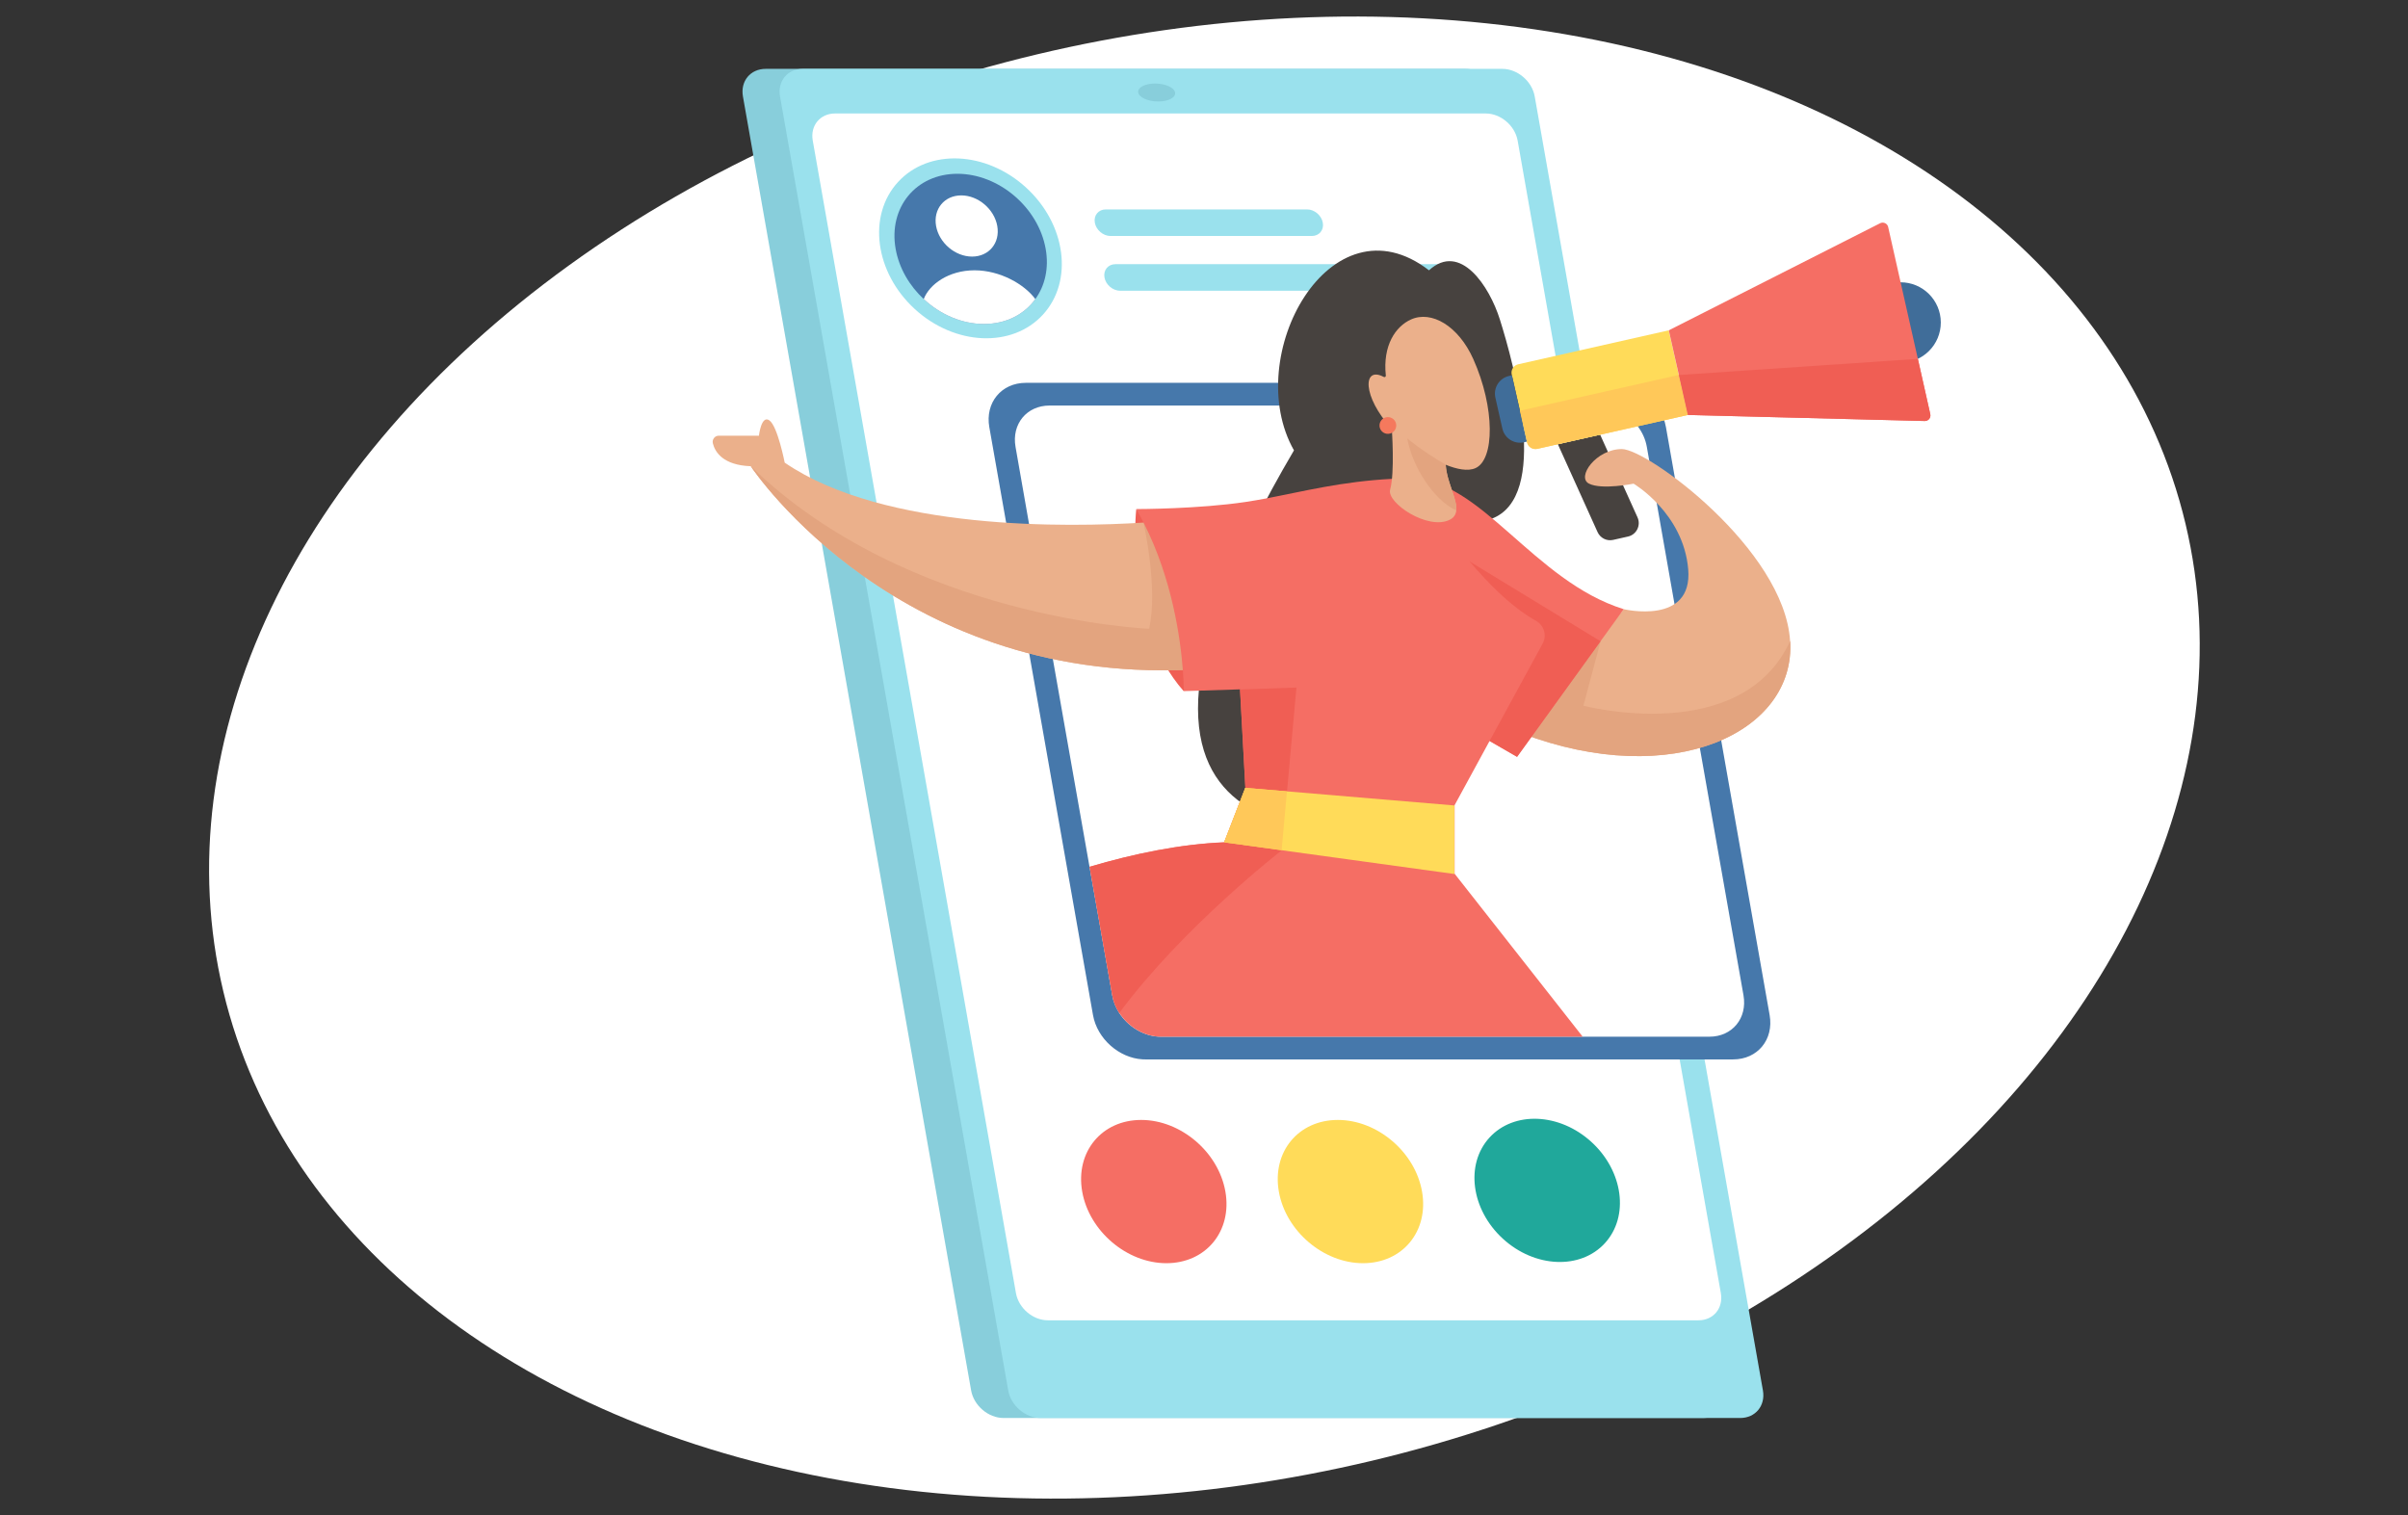 <?xml version="1.0" encoding="utf-8"?>
<!-- Generator: Adobe Illustrator 26.3.1, SVG Export Plug-In . SVG Version: 6.00 Build 0)  -->
<svg version="1.1" id="_x3C_Layer_x3E_" xmlns="http://www.w3.org/2000/svg" xmlns:xlink="http://www.w3.org/1999/xlink" x="0px"
	 y="0px" viewBox="0 0 3297.6 2075" style="enable-background:new 0 0 3297.6 2075;" xml:space="preserve">
<rect x="0" y="0" width="3297.6" height="2075" fill="#333333" stroke="none"/>
<style type="text/css">
	.st0{fill:#FFFFFF;}
	.st1{fill:#88CEDB;}
	.st2{fill:#9AE1ED;}
	.st3{fill:#4678AB;}
	.st4{fill:#F56E64;}
	.st5{fill:#FFDB59;}
	.st6{fill:#20A89B;}
	.st7{fill:#47423F;}
	.st8{fill:#406D99;}
	.st9{fill:#FFC859;}
	.st10{fill:#F05E54;}
	.st11{fill:#EBB08B;}
	.st12{fill:#E3A47F;}
	.st13{fill:#F5795D;}
</style>
<g>
	
		<ellipse transform="matrix(0.973 -0.232 0.232 0.973 -195.621 410.559)" class="st0" cx="1648.8" cy="1037.5" rx="1380.8" ry="989.7"/>
	<g>
		<g>
			<path class="st1" d="M1374.3,1942h958c20.9,0,34.8-16.9,31.1-37.8L2050.9,132.1c-3.7-20.9-23.6-37.8-44.4-37.8h-958
				c-20.9,0-34.8,16.9-31.1,37.8l312.5,1772.2C1333.6,1925.1,1353.5,1942,1374.3,1942z"/>
		</g>
		<g>
			<path class="st2" d="M1425.1,1942h958c20.9,0,34.8-16.9,31.1-37.8L2101.7,132.1c-3.7-20.9-23.6-37.8-44.4-37.8h-958
				c-20.9,0-34.8,16.9-31.1,37.8l312.5,1772.2C1384.4,1925.1,1404.2,1942,1425.1,1942z"/>
		</g>
		<g>
			<path class="st0" d="M2326,1808.2h-891c-20.5,0-40-16.6-43.7-37.1L1113,192.5c-3.6-20.5,10.1-37.1,30.6-37.1h891
				c20.5,0,40,16.6,43.7,37.1l278.3,1578.6C2360.1,1791.6,2346.5,1808.2,2326,1808.2z"/>
		</g>
		<g>
			<path class="st1" d="M1558.7,126.7c1.2,6.8,13.5,12.3,27.4,12.3c14,0,24.3-5.5,23.1-12.3c-1.2-6.8-13.5-12.3-27.4-12.3
				C1567.9,114.4,1557.5,119.9,1558.7,126.7z"/>
		</g>
		<g>
			<path class="st2" d="M1796.5,323.2h-275.7c-10.1,0-19.7-8.2-21.5-18.2l0,0c-1.8-10.1,5-18.2,15-18.2h275.7
				c10.1,0,19.7,8.2,21.5,18.2l0,0C1813.3,315,1806.6,323.2,1796.5,323.2z"/>
		</g>
		<g>
			<path class="st2" d="M1989.1,398.2H1534c-10.1,0-19.7-8.2-21.5-18.2l0,0c-1.8-10.1,5-18.2,15-18.2h455.1
				c10.1,0,19.7,8.2,21.5,18.2l0,0C2005.9,390,1999.2,398.2,1989.1,398.2z"/>
		</g>
		<g>
			<g>
				
					<ellipse transform="matrix(0.675 -0.738 0.738 0.675 180.126 1091.026)" class="st2" cx="1329.3" cy="340.9" rx="112.8" ry="134.5"/>
			</g>
			<g>
				<path class="st3" d="M1432,340.9c4.7,26.4-1,50.5-14.2,68.7c-15.1,21-40,34.1-70.4,34.1c-30.4,0-59.9-13.1-82.4-34.1
					c-19.6-18.2-33.8-42.3-38.5-68.8c-10-56.7,27.9-102.8,84.7-102.8C1367.9,238.1,1422,284.2,1432,340.9z"/>
			</g>
			<g>
				<path class="st0" d="M1365.7,309.5c4.1,23.2-11.4,41.9-34.5,41.9c-23.2,0-45.2-18.8-49.3-41.9c-4.1-23.2,11.4-41.9,34.5-41.9
					C1339.5,267.6,1361.6,286.4,1365.7,309.5z"/>
			</g>
			<g>
				<path class="st0" d="M1417.8,409.6c-15.1,21-40,34.1-70.4,34.1c-30.4,0-59.9-13.1-82.4-34.1c7.7-20.3,34.3-39.4,69.5-39.4
					C1369.6,370.2,1402.9,389.3,1417.8,409.6z"/>
			</g>
		</g>
		<g>
			<path class="st4" d="M1562.8,1533.8c-54.2,0-90.3,43.9-80.8,98.1c9.5,54.2,61.2,98.1,115.3,98.1c54.2,0,90.3-43.9,80.8-98.1
				C1668.6,1577.7,1616.9,1533.8,1562.8,1533.8z"/>
		</g>
		<g>
			<path class="st5" d="M1832.1,1533.8c-54.2,0-90.3,43.9-80.8,98.1c9.5,54.2,61.2,98.1,115.3,98.1c54.2,0,90.3-43.9,80.8-98.1
				C1937.9,1577.7,1886.2,1533.8,1832.1,1533.8z"/>
		</g>
		<g>
			
				<ellipse transform="matrix(0.675 -0.738 0.738 0.675 -515.69 2092.327)" class="st6" cx="2118.7" cy="1631.9" rx="89.8" ry="107.1"/>
		</g>
	</g>
	<g>
		<g>
			<g>
				<path class="st3" d="M2281.4,585l142,805.2c5.9,33.5-16.5,60.7-50,60.7h-805.2c-1.2,0-2.4-0.1-3.7-0.1
					c-32.1-1.9-62-28.3-67.7-60.6l-142-805.2c-5.9-33.5,16.5-60.7,50-60.7H2210c15.7,0,31.2,6,43.7,15.8
					C2267.8,551.2,2278.3,567.2,2281.4,585z"/>
			</g>
		</g>
		<g>
			<g>
				<path class="st0" d="M2340.9,1419.8h-751.2c-1.2,0-2.3-0.1-3.5-0.1c-21.4-1.3-41.8-14.3-53.6-32.6c-4.7-7.3-8-15.4-9.5-24
					l-31.1-176.1l-50.2-284.5l-10.9-62v-0.1l-21.7-122.9L1390.7,612c-5.5-31.3,15.4-56.6,46.6-56.6h751.2c14.6,0,29.1,5.6,40.8,14.7
					c5,3.9,9.5,8.5,13.4,13.6c6.3,8.3,10.7,17.9,12.5,28.2l3.3,18.7l10.2,57.9l24.4,138.7l25.6,145.3l9.1,51.7l59.8,338.9
					C2393.1,1394.5,2372.2,1419.8,2340.9,1419.8z"/>
			</g>
		</g>
		<g>
			<g id="XMLID_306_">
				<path class="st7" d="M2042,710.7c81.8-29.6,31.2-212,12-273.1c-14.3-45.6-54.2-106.5-97.1-67.4
					c-134.9-104.1-257.8,117.8-184.9,246.6c-341.2,580.1,80.3,525.7,163,511.5c118-20.2,120.1-293.3,120.1-293.3l-61.4-102.6
					L2042,710.7z"/>
			</g>
			<g>
				<g>
					
						<ellipse transform="matrix(1 -2.795124e-03 2.795124e-03 1 -1.224 7.277)" class="st8" cx="2602.7" cy="441.7" rx="55.1" ry="55.1"/>
				</g>
				<g>
					<path class="st7" d="M2229.5,734.8l-20.4,4.6c-8.7,2-17.6-2.5-21.3-10.6l-54.4-120.4l57.9-13.1l51.2,113.3
						C2247.4,719.5,2241.1,732.2,2229.5,734.8z"/>
				</g>
				<g>
					<path class="st5" d="M2311.4,568.3l-206.1,46.4c-6.4,1.4-12.6-2.5-14.1-8.9l-9.8-43.3l-11.2-49.6c-1.4-6.3,2.6-12.6,8.9-14
						l206.1-46.5l13.8,61.2L2311.4,568.3z"/>
				</g>
				<g>
					<path class="st8" d="M2091,604.8l-4,0.9c-13.3,3-26.6-5.4-29.6-18.7l-9.6-42.5c-3-13.3,5.4-26.6,18.7-29.6l4-0.9L2091,604.8z"
						/>
				</g>
				<g>
					<path class="st4" d="M2635.8,576.6l-324.4-8.3l-12.3-54.7l-13.8-61.2l289.5-146.7c4.4-2.2,9.8,0.3,10.9,5.1l40.7,180.7h0
						l17,75.7C2644.5,572.1,2640.8,576.7,2635.8,576.6z"/>
				</g>
				<g>
					<path class="st9" d="M2311.4,568.3l-206.1,46.4c-6.4,1.4-12.6-2.5-14.1-8.9l-9.8-43.3l217.6-49L2311.4,568.3z"/>
				</g>
				<g>
					<path class="st10" d="M2635.8,576.6l-324.4-8.3l-12.3-54.7l327.3-22.1h0l17,75.7C2644.5,572.1,2640.8,576.7,2635.8,576.6z"/>
				</g>
			</g>
			<g>
				<path class="st11" d="M2084,1004.4l101.9-124.1l37.7-46c0,0,94.7,22.5,88.3-54.5c-6.4-77.1-74.8-117.4-74.8-117.4
					s-43.3,8.8-61,0c-17.7-8.8,9.6-47.4,44.9-47.4c35.3,0,222.4,137.4,230.4,262.6C2459.5,1002.8,2291,1083,2084,1004.4z"/>
			</g>
			<g>
				<path class="st12" d="M2084,1004.4l101.9-124.1l6-2l-23.5,88.2c0,0,216.2,57,283.2-88.8C2459.5,1002.8,2291,1083,2084,1004.4z"
					/>
			</g>
			<g>
				<path class="st4" d="M2223.6,834.3l-31.8,43.9l-114.3,158.3l-155.6-89.9l1.2-37.6l8.4-253.6
					C2027.8,655.4,2100,795.8,2223.6,834.3z"/>
			</g>
			<g>
				<polygon class="st10" points="2191.8,878.2 2077.5,1036.5 1921.9,946.6 1923.1,909 2011.6,768.4 				"/>
			</g>
			<g>
				<path class="st10" d="M1556,697.5c0,0-17.2,155.9,65,249.1C1621,946.6,1663.6,790.2,1556,697.5z"/>
			</g>
			<g>
				<path class="st11" d="M1647.5,916.1c-414.1,28.7-616.4-273.1-619.4-277.6l0,0c-38-1.4-48.9-19.4-51.9-31.3
					c-1.3-5.3,2.6-10.5,8.1-10.5h55c0,0,3.2-28.9,14.4-20.9c11.2,8,20.9,57.8,20.9,57.8c136.8,93.7,390.5,88.5,491.4,82.1
					c27-1.7,43-3.5,43-3.5C1663.6,763.7,1647.5,916.1,1647.5,916.1z"/>
			</g>
			<g>
				<path class="st12" d="M1647.5,916.1c-414.1,28.7-616.4-273.1-619.4-277.6c216.2,209.9,545.6,222.6,545.6,222.6
					c12.6-56.2-7.8-145.4-7.8-145.4c27-1.7,43-3.5,43-3.5C1663.6,763.7,1647.5,916.1,1647.5,916.1z"/>
			</g>
			<g>
				<path class="st4" d="M2167.4,1419.8h-577.6c-1.2,0-2.3-0.1-3.5-0.1c-21.4-1.3-41.8-14.3-53.6-32.6c-4.7-7.3-8-15.4-9.5-24
					l-31.1-176.1c60.8-18,124-31,184.3-33.5l21.6-55.7h0.1l7.3-18.9l-7.3-134.8l-56.3,1.8l-20.7,0.6c0,0,0.1-10.9-1.3-29.1
					c-3.2-42.5-14.5-124.7-53.7-201.6c-0.1-0.1-0.1-0.1-0.1-0.2c-3.1-6.2-6.5-12.2-9.9-18.3c-0.1,0-0.1-0.1-0.1-0.1s0,0,0.1,0h0.1
					c3.8,0,85.7-0.2,149.2-9.7c9.9-1.5,19.7-3.2,29.8-5.1h0.1c49.8-9.5,102.2-23,171-26.6h0.1c8.2-0.4,16.6-0.7,25.3-0.8v0.1h0.1
					c0.9,1.6,15.9,27,39.1,59.7c11.8,16.7,25.7,35.2,41,53.3c3.7,4.5,7.6,8.9,11.5,13.4l0.1,0.1h0.1c24.8,27.8,52.3,53.4,79.8,68.6
					c11.1,6.2,15.2,20,9.2,31.2l-72.5,133l-48.1,88.3v93.9L2167.4,1419.8z"/>
			</g>
			<g>
				<path class="st10" d="M1775.4,941.6l-12.9,142.2l-3.8,42.3l-3.5,38.4v0.1c0,0-135.1,104.7-222.4,222.7c-4.7-7.3-8-15.4-9.5-24
					l-31.1-176.1c60.8-18,124-31,184.3-33.5l21.6-55.7h0.1l7.3-18.9l-7.3-134.8L1775.4,941.6z"/>
			</g>
			<g>
				<polygon class="st5" points="1705.3,1079 1991.7,1103.1 1991.7,1197 1676.4,1153.6 				"/>
			</g>
			<g>
				<g id="XMLID_251_">
					<g id="XMLID_271_">
						<g id="XMLID_272_">
							<g id="XMLID_277_">
								<g id="XMLID_299_">
									<g id="XMLID_301_">
										<g id="XMLID_303_">
											<path class="st11" d="M1903.7,670.5c6.6-23.4,2.3-83.1,2.3-83.1c-40.8-44.4-39.9-86.6-11.1-71.2c1.4,0.8,3.1-0.2,2.9-1.8
												c-4.4-41.5,13.4-67.4,34.5-76.9c28-12.6,64.8,8.7,85.2,54.1c30.1,67.2,29.2,137.8,3.1,149.5c-10.5,4.7-25.7,1.5-40.8-4.6
												c1.5,31,28.1,63.9,5.6,75.3C1955.5,726.8,1898.6,688.6,1903.7,670.5z"/>
										</g>
									</g>
								</g>
								<g id="XMLID_297_">
									<path class="st12" d="M1927.1,600.4c0,0,18.2,15.8,52.8,36.1c1.1,23,16,47,14.4,62.5
										C1962.9,684.9,1933.9,638.3,1927.1,600.4z"/>
								</g>
							</g>
						</g>
					</g>
				</g>
				<g>
					<path class="st13" d="M1889.5,585.6c1.6,6.1,7.8,9.8,14,8.2c6.1-1.6,9.8-7.8,8.2-14c-1.6-6.1-7.8-9.8-14-8.2
						C1891.6,573.2,1887.9,579.5,1889.5,585.6z"/>
				</g>
			</g>
			<g>
				<polygon class="st9" points="1705.3,1079 1762.4,1083.8 1755.1,1164.4 1676.4,1153.6 				"/>
			</g>
		</g>
	</g>
</g>
</svg>
